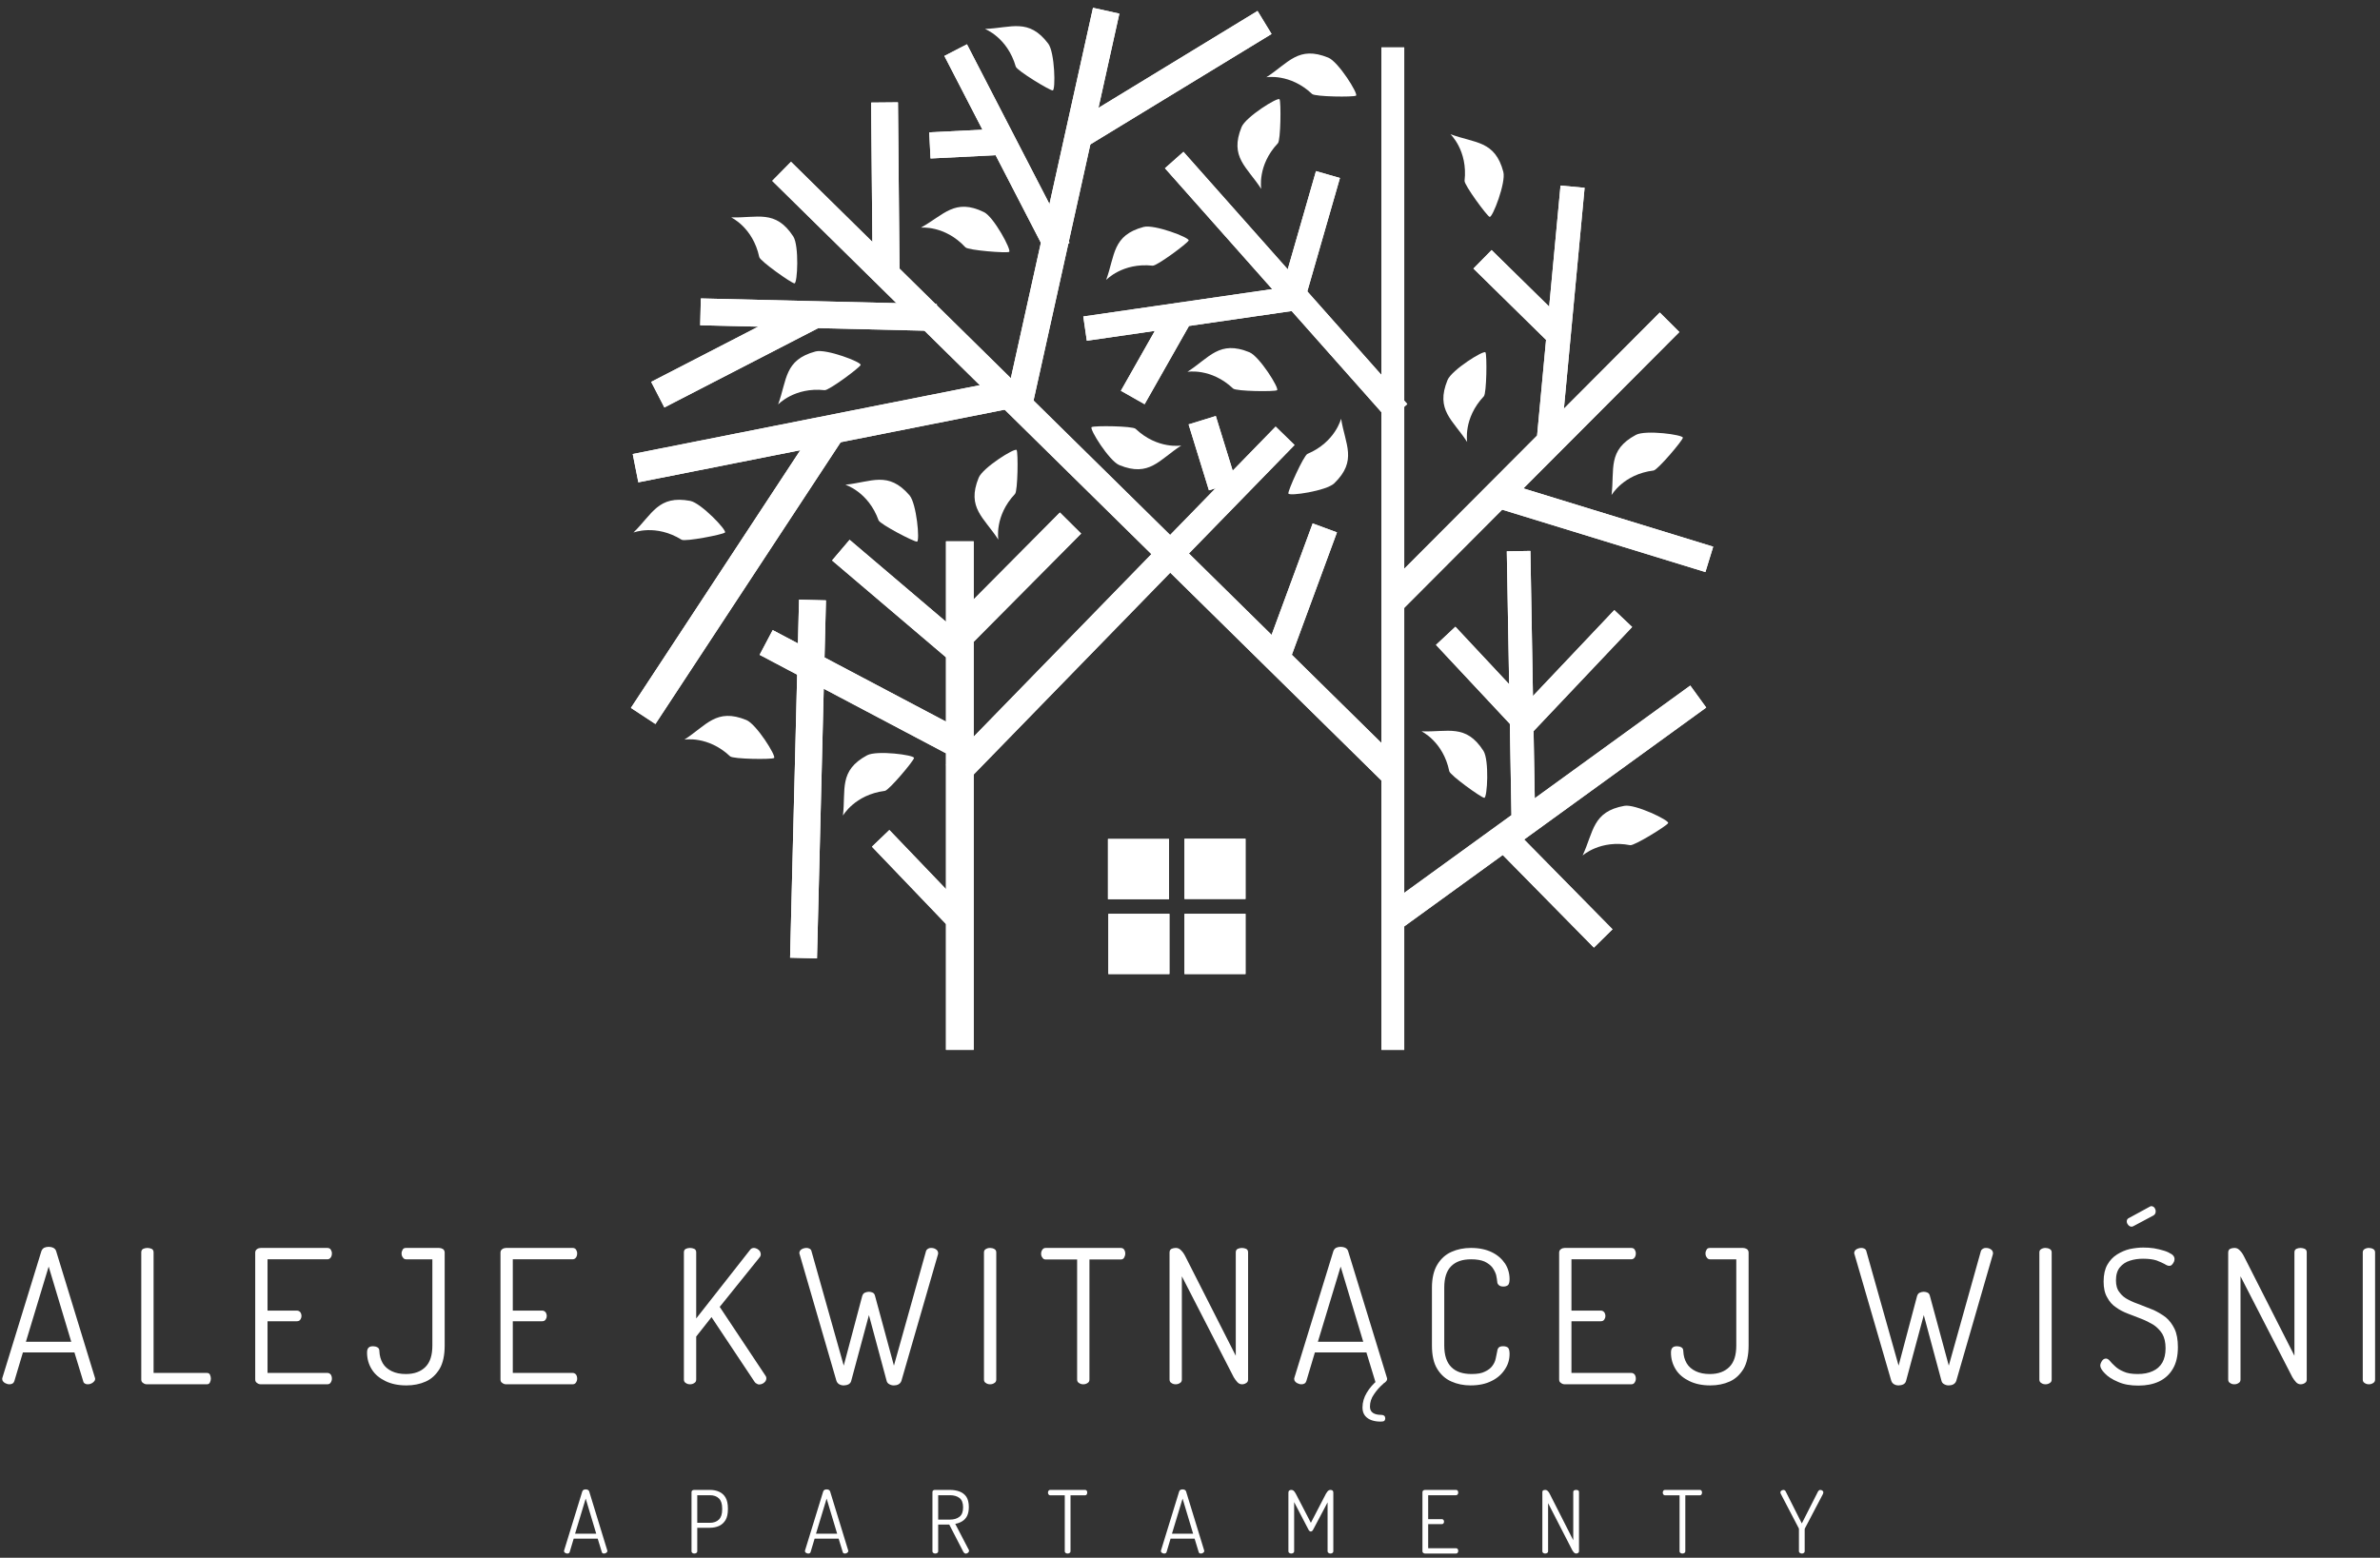 <svg width="584.813" height="382.867" xmlns="http://www.w3.org/2000/svg" version="1.1" xml:space="preserve">
 <rect width="100%" height="100%" fill="#333333" stroke="none"/>
 <defs id="defs6">
  <clipPath clipPathUnits="userSpaceOnUse" id="clipPath14">
   <path d="m87.58,88.43l438.61,0l0,287.15l-438.61,0l0,-287.15z" id="path12"/>
  </clipPath>
 </defs>
 <g>
  <title>Layer 1</title>
  <path fill-rule="evenodd" fill="#ffffff" d="m232.447,258.049l6.8,0l0,-125l-6.8,0l0,125z" id="path18"/>
  <path fill-rule="evenodd" fill="#ffffff" d="m239.247,258.049l-6.8,0l0,-125l6.8,0l0,125zm-6.044,-0.755l5.288,0l0,-123.489l-5.288,0l0,123.489z" id="path20"/>
  <path fill-rule="evenodd" fill="#ffffff" d="m339.449,258.052l5.6,0l0,-246.401l-5.6,0l0,246.401z" id="path22"/>
  <path fill-rule="evenodd" fill="#ffffff" d="m340.205,257.295l4.088,0l0,-244.888l-4.088,0l0,244.888zm-0.756,0.757l5.6,0l0,-246.401l-5.6,0l0,246.401z" id="path24"/>
  <path fill-rule="evenodd" fill="#ffffff" d="m237.093,192.576l81.003,-83.2l-4.647,-4.525l-81.003,83.2l4.647,4.525z" id="path26"/>
  <path fill-rule="evenodd" fill="#ffffff" d="m237.08,191.509l79.951,-82.12l-3.567,-3.472l-79.951,82.12l3.567,3.472zm0.013,1.067l81.003,-83.2l-4.647,-4.525l-81.003,83.2" id="path28"/>
  <path fill-rule="evenodd" fill="#ffffff" d="m189.749,44.449l149.7,147.4l4.615,-4.685l-149.7,-147.4l-4.615,4.685z" id="path30"/>
  <path fill-rule="evenodd" fill="#ffffff" d="m190.815,44.441l148.627,146.343l3.557,-3.612l-148.627,-146.343l-3.557,3.612zm-1.065,0.008l149.7,147.4l4.615,-4.685l-149.7,-147.4" id="path32"/>
  <path fill-rule="evenodd" fill="#ffffff" d="m317.317,161.249l11.2,-30.4l-5.968,-2.2l-11.2,30.4l5.968,2.2z" id="path34"/>
  <path fill-rule="evenodd" fill="#ffffff" d="m316.871,160.28l10.677,-28.984l-4.552,-1.676l-10.677,28.983l4.552,1.677zm0.447,0.969l11.2,-30.4l-5.968,-2.2l-11.2,30.4" id="path36"/>
  <path fill-rule="evenodd" fill="#ffffff" d="m303.749,118.449l-5,-16.2l-6.688,2.064l5,16.201l6.688,-2.065z" id="path38"/>
  <path fill-rule="evenodd" fill="#ffffff" d="m302.808,117.952l-4.556,-14.76l-5.249,1.62l4.556,14.76l5.249,-1.62zm0.941,0.497l-5,-16.2l-6.688,2.064l5,16.201" id="path40"/>
  <path fill-rule="evenodd" fill="#ffffff" d="m345.799,99.316l-55,-62l-4.548,4.035l55,62l4.548,-4.035z" id="path42"/>
  <path fill-rule="evenodd" fill="#ffffff" d="m344.735,99.253l-54,-60.875l-3.421,3.035l54.001,60.875l3.42,-3.035zm1.064,0.063l-55,-62l-4.548,4.035l55,62" id="path44"/>
  <path fill-rule="evenodd" fill="#ffffff" d="m320.851,72.951l8.4,-29.2l-5.888,-1.695l-8.4,29.2l5.888,1.695z" id="path46"/>
  <path fill-rule="evenodd" fill="#ffffff" d="m320.333,72.016l7.983,-27.749l-4.436,-1.275l-7.983,27.748l4.436,1.276zm0.517,0.935l8.4,-29.2l-5.888,-1.695l-8.4,29.2" id="path48"/>
  <path fill-rule="evenodd" fill="#ffffff" d="m319.987,69.985l-53.801,7.8l0.865,5.965l53.8,-7.8l-0.864,-5.965z" id="path50"/>
  <path fill-rule="evenodd" fill="#ffffff" d="m319.347,70.841l-52.305,7.584l0.648,4.469l52.307,-7.583l-0.649,-4.471zm0.64,-0.856l-53.801,7.8l0.865,5.965l53.8,-7.8" id="path52"/>
  <path fill-rule="evenodd" fill="#ffffff" d="m281.251,99.351l10.909,-19.241l-5.828,-3.304l-10.909,19.24l5.828,3.305z" id="path54"/>
  <path fill-rule="evenodd" fill="#ffffff" d="m280.967,98.323l10.167,-17.929l-4.517,-2.56l-10.165,17.928l4.516,2.561zm0.284,1.028l10.909,-19.241l-5.828,-3.304l-10.909,19.24" id="path56"/>
  <path fill-rule="evenodd" fill="#ffffff" d="m253.451,100.751l21.6,-97.4l-6.48,-1.437l-21.6,97.4l6.48,1.437z" id="path58"/>
  <path fill-rule="evenodd" fill="#ffffff" d="m252.879,99.853l21.275,-95.931l-5.011,-1.111l-21.273,95.931l5.009,1.111zm0.572,0.897l21.6,-97.4l-6.48,-1.437l-21.6,97.4" id="path60"/>
  <path fill-rule="evenodd" fill="#ffffff" d="m265.851,36.751l46.6,-28.4l-3.448,-5.659l-46.6,28.4l3.448,5.659z" id="path62"/>
  <path fill-rule="evenodd" fill="#ffffff" d="m266.103,35.713l45.312,-27.613l-2.663,-4.371l-45.313,27.615l2.664,4.369zm-0.252,1.037l46.6,-28.4l-3.448,-5.659l-46.6,28.4" id="path64"/>
  <path fill-rule="evenodd" fill="#ffffff" d="m262.799,59.687l-25.2,-48.8l-5.548,2.864l25.2,48.8l5.548,-2.864z" id="path66"/>
  <path fill-rule="evenodd" fill="#ffffff" d="m261.781,59.363l-24.507,-47.46l-4.208,2.172l24.508,47.46l4.207,-2.172zm1.017,0.324l-25.2,-48.8l-5.548,2.864l25.2,48.8" id="path68"/>
  <path fill-rule="evenodd" fill="#ffffff" d="m244.329,31.727l-16,0.8l0.321,6.424l16,-0.8l-0.321,-6.424z" id="path70"/>
  <path fill-rule="evenodd" fill="#ffffff" d="m243.615,32.517l-14.495,0.725l0.247,4.917l14.495,-0.724l-0.247,-4.919zm0.715,-0.791l-16,0.8l0.321,6.424l16,-0.8" id="path72"/>
  <path fill-rule="evenodd" fill="#ffffff" d="m221.051,68.551l-0.4,-43.4l-6.604,0.061l0.4,43.4l6.604,-0.061z" id="path74"/>
  <path fill-rule="evenodd" fill="#ffffff" d="m220.291,67.804l-0.385,-41.893l-5.099,0.048l0.385,41.893l5.099,-0.048zm0.76,0.747l-0.4,-43.4l-6.604,0.061l0.4,43.4" id="path76"/>
  <path fill-rule="evenodd" fill="#ffffff" d="m230.211,74.751l-58,-1.401l-0.16,6.601l58,1.4l0.16,-6.6z" id="path78"/>
  <path fill-rule="evenodd" fill="#ffffff" d="m229.439,75.485l-56.493,-1.364l-0.123,5.095l56.493,1.364l0.123,-5.095zm0.772,-0.735l-58,-1.401l-0.16,6.601l58,1.4" id="path80"/>
  <path fill-rule="evenodd" fill="#ffffff" d="m197.805,74.359l-37.8,19.5l3.245,6.292l37.8,-19.5l-3.245,-6.292z" id="path82"/>
  <path fill-rule="evenodd" fill="#ffffff" d="m197.481,75.375l-36.46,18.808l2.553,4.952l36.461,-18.808l-2.555,-4.952zm0.324,-1.016l-37.8,19.5l3.245,6.292l37.8,-19.5" id="path84"/>
  <path fill-rule="evenodd" fill="#ffffff" d="m248.829,93.071l-93.357,18.517l1.38,6.963l93.359,-18.519l-1.381,-6.961z" id="path86"/>
  <path fill-rule="evenodd" fill="#ffffff" d="m248.236,93.957l-91.877,18.225l1.087,5.48l91.877,-18.224l-1.087,-5.481zm0.593,-0.887l-93.357,18.517l1.38,6.963l93.359,-18.519" id="path88"/>
  <path fill-rule="evenodd" fill="#ffffff" d="m201.427,103.389l-46.4,70.601l6.025,3.96l46.4,-70.6l-6.025,-3.961z" id="path90"/>
  <path fill-rule="evenodd" fill="#ffffff" d="m201.641,104.432l-45.573,69.343l4.768,3.135l45.575,-69.343l-4.769,-3.135zm-0.215,-1.043l-46.4,70.601l6.025,3.96l46.4,-70.6" id="path92"/>
  <path fill-rule="evenodd" fill="#ffffff" d="m236.76,156.477l-27.995,-23.8l-4.312,5.073l27.993,23.8l4.313,-5.073z" id="path94"/>
  <path fill-rule="evenodd" fill="#ffffff" d="m235.697,156.564l-26.845,-22.824l-3.337,3.925l26.847,22.823l3.336,-3.924zm1.063,-0.087l-27.995,-23.8l-4.312,5.073l27.993,23.8" id="path96"/>
  <path fill-rule="evenodd" fill="#ffffff" d="m239.247,157.751l26.405,-26.6l-5.217,-5.179l-26.405,26.6l5.217,5.179z" id="path98"/>
  <path fill-rule="evenodd" fill="#ffffff" d="m239.244,156.685l25.343,-25.531l-4.148,-4.117l-25.343,25.531l4.148,4.117zm0.003,1.065l26.405,-26.6l-5.217,-5.179l-26.405,26.6" id="path100"/>
  <path fill-rule="evenodd" fill="#ffffff" d="m235.663,179.065l-45.795,-24.2l-3.216,6.085l45.795,24.201l3.216,-6.087z" id="path102"/>
  <path fill-rule="evenodd" fill="#ffffff" d="m234.644,179.38l-44.461,-23.496l-2.511,4.752l44.461,23.496l2.511,-4.752zm1.019,-0.315l-45.795,-24.2l-3.216,6.085l45.795,24.201" id="path104"/>
  <path fill-rule="evenodd" fill="#ffffff" d="m200.753,235.555l2.2,-88l-6.616,-0.165l-2.2,87.999l6.616,0.167z" id="path106"/>
  <path fill-rule="evenodd" fill="#ffffff" d="m200.019,234.783l2.163,-86.495l-5.111,-0.127l-2.161,86.493l5.109,0.128zm0.735,0.772l2.2,-88l-6.616,-0.165l-2.2,87.999" id="path108"/>
  <path fill-rule="evenodd" fill="#ffffff" d="m236.731,223.004l-18.196,-19l-4.284,4.103l18.196,19l4.284,-4.103z" id="path110"/>
  <path fill-rule="evenodd" fill="#ffffff" d="m235.665,222.98l-17.155,-17.911l-3.195,3.06l17.153,17.911l3.196,-3.06zm1.065,0.024l-18.196,-19l-4.284,4.103l18.196,19" id="path112"/>
  <path fill-rule="evenodd" fill="#ffffff" d="m343.652,228.707l75.6,-54.8l-3.917,-5.405l-75.6,54.8l3.917,5.405z" id="path114"/>
  <path fill-rule="evenodd" fill="#ffffff" d="m343.82,227.652l74.377,-53.915l-3.031,-4.181l-74.379,53.915l3.032,4.181zm-0.168,1.055l75.6,-54.8l-3.917,-5.405l-75.6,54.8" id="path116"/>
  <path fill-rule="evenodd" fill="#ffffff" d="m396.225,228.407l-24.6,-25l-4.573,4.5l24.6,25l4.573,-4.5z" id="path118"/>
  <path fill-rule="evenodd" fill="#ffffff" d="m395.16,228.397l-23.544,-23.925l-3.499,3.443l23.544,23.925l3.499,-3.443zm1.065,0.009l-24.6,-25l-4.573,4.5l24.6,25" id="path120"/>
  <path fill-rule="evenodd" fill="#ffffff" d="m377.193,200.249l-1.143,-64.845l-5.799,0.103l1.143,64.845l5.799,-0.103z" id="path122"/>
  <path fill-rule="evenodd" fill="#ffffff" d="m376.427,199.511l-1.116,-63.34l-4.292,0.076l1.116,63.339l4.292,-0.075zm0.767,0.739l-1.143,-64.845l-5.799,0.103l1.143,64.845" id="path124"/>
  <path fill-rule="evenodd" fill="#ffffff" d="m376.831,179.696l24.221,-25.589l-4.389,-4.155l-24.221,25.591l4.389,4.153z" id="path126"/>
  <path fill-rule="evenodd" fill="#ffffff" d="m376.801,178.633l23.188,-24.499l-3.297,-3.12l-23.188,24.499l3.297,3.12zm0.029,1.063l24.221,-25.589l-4.389,-4.155l-24.221,25.591" id="path128"/>
  <path fill-rule="evenodd" fill="#ffffff" d="m375.769,173.451l-18.148,-19.405l-4.769,4.461l18.147,19.404l4.771,-4.46z" id="path130"/>
  <path fill-rule="evenodd" fill="#ffffff" d="m374.705,173.415l-17.12,-18.305l-3.671,3.432l17.12,18.307l3.671,-3.433zm1.064,0.036l-18.148,-19.405l-4.769,4.461l18.147,19.404" id="path132"/>
  <path fill-rule="evenodd" fill="#ffffff" d="m345.049,149.407l67.603,-67.799l-4.807,-4.793l-67.603,67.8l4.807,4.792z" id="path134"/>
  <path fill-rule="evenodd" fill="#ffffff" d="m345.048,148.341l66.537,-66.732l-3.739,-3.729l-66.537,66.733l3.739,3.728zm0.001,1.065l67.603,-67.799l-4.807,-4.793l-67.603,67.8" id="path136"/>
  <path fill-rule="evenodd" fill="#ffffff" d="m383.612,107.607l5.756,-61.445l-5.916,-0.553l-5.757,61.444l5.917,0.555z" id="path138"/>
  <path fill-rule="evenodd" fill="#ffffff" d="m382.932,106.787l5.616,-59.945l-4.416,-0.415l-5.617,59.947l4.417,0.413zm0.68,0.82l5.756,-61.445l-5.916,-0.553l-5.757,61.444" id="path140"/>
  <path fill-rule="evenodd" fill="#ffffff" d="m384.361,78.992l-17.847,-17.528l-4.463,4.543l17.847,17.531l4.463,-4.545z" id="path142"/>
  <path fill-rule="evenodd" fill="#ffffff" d="m383.296,79.001l-16.772,-16.472l-3.407,3.468l16.771,16.473l3.408,-3.469zm1.065,-0.009l-17.847,-17.528l-4.463,4.543l17.847,17.531" id="path144"/>
  <path fill-rule="evenodd" fill="#ffffff" d="m369.115,125.272l49.937,15.336l1.916,-6.241l-49.937,-15.336l-1.916,6.241z" id="path146"/>
  <path fill-rule="evenodd" fill="#ffffff" d="m370.056,124.773l48.497,14.892l1.473,-4.8l-48.496,-14.892l-1.475,4.8zm-0.941,0.499l49.937,15.336l1.916,-6.241l-49.937,-15.336" id="path148"/>
  <path fill-rule="evenodd" fill="#ffffff" d="m272.249,221.007l15.001,0l0,-14.799l-15.001,0l0,14.799z" id="path150"/>
  <path fill-rule="evenodd" fill="#ffffff" d="m273.005,220.252l13.488,0l0,-13.288l-13.488,0l0,13.288zm-0.756,0.755l15.001,0l0,-14.799l-15.001,0l0,14.799z" id="path152"/>
  <path fill-rule="evenodd" fill="#ffffff" d="m272.349,239.407l15,0l0,-14.8l-15,0l0,14.8z" id="path154"/>
  <path fill-rule="evenodd" fill="#ffffff" d="m273.105,238.652l13.489,0l0,-13.288l-13.489,0l0,13.288zm-0.756,0.755l15,0l0,-14.8l-15,0l0,14.8z" id="path156"/>
  <path fill-rule="evenodd" fill="#ffffff" d="m291.049,239.407l15.001,0l0,-14.8l-15.001,0l0,14.8z" id="path158"/>
  <path fill-rule="evenodd" fill="#ffffff" d="m291.805,238.652l13.489,0l0,-13.288l-13.489,0l0,13.288zm-0.756,0.755l15.001,0l0,-14.8l-15.001,0l0,14.8z" id="path160"/>
  <path fill-rule="evenodd" fill="#ffffff" d="m291.049,220.956l15.001,0l0,-14.8l-15.001,0l0,14.8z" id="path162"/>
  <path fill-rule="evenodd" fill="#ffffff" d="m291.805,220.201l13.489,0l0,-13.288l-13.489,0l0,13.288zm-0.756,0.755l15.001,0l0,-14.8l-15.001,0l0,14.8z" id="path164"/>
  <path stroke-miterlimit="22.926" stroke-width="0" stroke="#ff007e" fill-rule="evenodd" fill="#ffffff" d="m313.799,95.909c-0.603,0.397 -10.063,0.28 -10.792,-0.409c-5.455,-5.157 -11.275,-4.091 -11.233,-4.117c5.427,-3.479 7.823,-7.843 15.225,-4.809c2.479,1.016 7.427,8.921 6.8,9.336z" id="path166"/>
  <path stroke-miterlimit="22.926" stroke-width="0" stroke="#ff007e" fill-rule="evenodd" fill="#ffffff" d="m268.237,104.979c0.601,-0.397 10.063,-0.28 10.791,0.409c5.456,5.157 11.276,4.091 11.235,4.117c-5.427,3.479 -7.823,7.841 -15.227,4.808c-2.479,-1.016 -7.427,-8.92 -6.799,-9.335z" id="path168"/>
  <path stroke-miterlimit="22.926" stroke-width="0" stroke="#ff007e" fill-rule="evenodd" fill="#ffffff" d="m316.577,121.288c-0.123,-0.712 3.768,-9.335 4.691,-9.727c6.909,-2.937 8.259,-8.7 8.267,-8.649c1.019,6.364 4.059,10.305 -1.681,15.877c-1.923,1.865 -11.147,3.239 -11.276,2.499z" id="path170"/>
  <path stroke-miterlimit="22.926" stroke-width="0" stroke="#ff007e" fill-rule="evenodd" fill="#ffffff" d="m365.007,86.608c0.399,0.601 0.292,10.061 -0.396,10.791c-5.153,5.461 -4.079,11.281 -4.105,11.239c-3.485,-5.423 -7.851,-7.813 -4.825,-15.22c1.013,-2.48 8.912,-7.437 9.327,-6.809z" id="path172"/>
  <path stroke-miterlimit="22.926" stroke-width="0" stroke="#ff007e" fill-rule="evenodd" fill="#ffffff" d="m366.031,53.309c-0.68,-0.243 -6.273,-7.875 -6.16,-8.871c0.843,-7.46 -3.509,-11.469 -3.463,-11.452c6.043,2.245 10.969,1.536 12.995,9.276c0.679,2.592 -2.664,11.299 -3.372,11.047z" id="path174"/>
  <path stroke-miterlimit="22.926" stroke-width="0" stroke="#ff007e" fill-rule="evenodd" fill="#ffffff" d="m413.512,107.589c-0.077,0.717 -6.196,7.933 -7.191,8.056c-7.452,0.917 -10.337,6.083 -10.332,6.035c0.777,-6.4 -1.059,-11.027 5.996,-14.799c2.363,-1.263 11.608,-0.04 11.527,0.708z" id="path176"/>
  <path stroke-miterlimit="22.926" stroke-width="0" stroke="#ff007e" fill-rule="evenodd" fill="#ffffff" d="m364.719,196.099c-0.721,-0.02 -8.399,-5.549 -8.599,-6.532c-1.504,-7.356 -6.881,-9.825 -6.832,-9.823c6.44,0.269 10.907,-1.928 15.225,4.808c1.445,2.255 0.956,11.568 0.205,11.547z" id="path178"/>
  <path stroke-miterlimit="22.926" stroke-width="0" stroke="#ff007e" fill-rule="evenodd" fill="#ffffff" d="m409.903,202.301c-0.296,0.659 -8.349,5.624 -9.333,5.433c-7.369,-1.437 -11.715,2.58 -11.693,2.536c2.721,-5.844 2.409,-10.812 10.287,-12.212c2.637,-0.469 11.048,3.557 10.74,4.243z" id="path180"/>
  <path stroke-miterlimit="22.926" stroke-width="0" stroke="#ff007e" fill-rule="evenodd" fill="#ffffff" d="m249.807,110.608c0.399,0.601 0.292,10.061 -0.396,10.791c-5.153,5.461 -4.079,11.281 -4.105,11.239c-3.485,-5.423 -7.851,-7.813 -4.827,-15.22c1.015,-2.48 8.913,-7.437 9.328,-6.809z" id="path182"/>
  <path stroke-miterlimit="22.926" stroke-width="0" stroke="#ff007e" fill-rule="evenodd" fill="#ffffff" d="m225.324,133.127c-0.717,0.083 -9.103,-4.297 -9.441,-5.241c-2.536,-7.067 -8.211,-8.744 -8.161,-8.749c6.413,-0.651 10.523,-3.46 15.756,2.591c1.752,2.027 2.593,11.315 1.847,11.4z" id="path184"/>
  <path stroke-miterlimit="22.926" stroke-width="0" stroke="#ff007e" fill-rule="evenodd" fill="#ffffff" d="m258.672,22.228c-0.721,0.036 -8.8,-4.887 -9.076,-5.851c-2.065,-7.219 -7.617,-9.267 -7.568,-9.268c6.443,-0.228 10.727,-2.76 15.551,3.623c1.615,2.136 1.844,11.46 1.093,11.496z" id="path186"/>
  <path stroke-miterlimit="22.926" stroke-width="0" stroke="#ff007e" fill-rule="evenodd" fill="#ffffff" d="m247.968,61.904c-0.627,0.357 -10.059,-0.38 -10.741,-1.115c-5.105,-5.504 -10.984,-4.82 -10.94,-4.844c5.643,-3.116 8.319,-7.312 15.508,-3.801c2.407,1.176 6.827,9.387 6.173,9.76z" id="path188"/>
  <path stroke-miterlimit="22.926" stroke-width="0" stroke="#ff007e" fill-rule="evenodd" fill="#ffffff" d="m195.219,69.649c-0.721,-0.015 -8.444,-5.48 -8.653,-6.461c-1.563,-7.343 -6.961,-9.767 -6.912,-9.765c6.443,0.216 10.892,-2.017 15.265,4.683c1.464,2.243 1.052,11.56 0.3,11.544z" id="path190"/>
  <path stroke-miterlimit="22.926" stroke-width="0" stroke="#ff007e" fill-rule="evenodd" fill="#ffffff" d="m178.143,130.885c-0.511,0.511 -9.8,2.301 -10.653,1.773c-6.383,-3.953 -11.868,-1.735 -11.833,-1.769c4.615,-4.501 6.083,-9.257 13.944,-7.777c2.633,0.496 9.073,7.241 8.543,7.773z" id="path192"/>
  <path stroke-miterlimit="22.926" stroke-width="0" stroke="#ff007e" fill-rule="evenodd" fill="#ffffff" d="m211.477,89.701c-0.24,0.681 -7.845,6.308 -8.844,6.2c-7.463,-0.811 -11.453,3.56 -11.437,3.512c2.22,-6.052 1.489,-10.975 9.221,-13.035c2.588,-0.691 11.309,2.615 11.06,3.323z" id="path194"/>
  <path stroke-miterlimit="22.926" stroke-width="0" stroke="#ff007e" fill-rule="evenodd" fill="#ffffff" d="m190.199,186.309c-0.603,0.397 -10.063,0.28 -10.792,-0.409c-5.456,-5.157 -11.276,-4.091 -11.235,-4.117c5.428,-3.479 7.823,-7.841 15.227,-4.808c2.479,1.016 7.427,8.92 6.8,9.335z" id="path196"/>
  <path stroke-miterlimit="22.926" stroke-width="0" stroke="#ff007e" fill-rule="evenodd" fill="#ffffff" d="m224.595,186.301c-0.075,0.717 -6.167,7.957 -7.161,8.083c-7.448,0.947 -10.313,6.123 -10.308,6.075c0.752,-6.403 -1.101,-11.023 5.94,-14.821c2.357,-1.272 11.607,-0.084 11.529,0.664z" id="path198"/>
  <path stroke-miterlimit="22.926" stroke-width="0" stroke="#ff007e" fill-rule="evenodd" fill="#ffffff" d="m292.077,59.101c-0.239,0.681 -7.845,6.308 -8.843,6.2c-7.464,-0.811 -11.455,3.56 -11.437,3.512c2.219,-6.052 1.489,-10.976 9.22,-13.035c2.588,-0.691 11.309,2.613 11.06,3.323z" id="path200"/>
  <path stroke-miterlimit="22.926" stroke-width="0" stroke="#ff007e" fill-rule="evenodd" fill="#ffffff" d="m314.407,24.407c0.399,0.603 0.292,10.063 -0.396,10.792c-5.153,5.461 -4.079,11.281 -4.105,11.239c-3.485,-5.423 -7.851,-7.813 -4.825,-15.22c1.013,-2.48 8.912,-7.437 9.327,-6.811z" id="path202"/>
  <path stroke-miterlimit="22.926" stroke-width="0" stroke="#ff007e" fill-rule="evenodd" fill="#ffffff" d="m333.199,23.508c-0.603,0.397 -10.063,0.28 -10.791,-0.408c-5.456,-5.159 -11.276,-4.091 -11.235,-4.117c5.427,-3.48 7.823,-7.843 15.225,-4.809c2.479,1.016 7.428,8.921 6.8,9.335z" id="path204"/>
  <path fill-rule="nonzero" fill="#ffffff" d="m2.285,340.24c-0.229,0 -0.504,-0.045 -0.779,-0.184c-0.275,-0.091 -0.504,-0.228 -0.687,-0.457c-0.183,-0.184 -0.275,-0.413 -0.275,-0.643c0,-0.137 0,-0.228 0.046,-0.32l9.583,-31.132c0.137,-0.367 0.367,-0.641 0.687,-0.824c0.321,-0.137 0.687,-0.229 1.1,-0.229c0.413,0 0.825,0.092 1.192,0.275c0.321,0.184 0.55,0.459 0.642,0.779l9.537,31.132c0.047,0.092 0.047,0.183 0.047,0.275c0,0.229 -0.092,0.459 -0.276,0.641c-0.183,0.229 -0.412,0.367 -0.689,0.504c-0.275,0.139 -0.549,0.184 -0.871,0.184c-0.229,0 -0.459,-0.045 -0.688,-0.184c-0.229,-0.137 -0.367,-0.32 -0.412,-0.595l-2.155,-7.061l-12.654,0l-2.108,7.061c-0.092,0.275 -0.229,0.457 -0.458,0.595c-0.231,0.139 -0.46,0.184 -0.781,0.184zm4.081,-10.455l11.142,0l-5.548,-18.475l-5.594,18.475z" id="path206"/>
  <path fill-rule="nonzero" fill="#ffffff" d="m36.087,340.24c-0.32,0 -0.641,-0.092 -0.916,-0.321c-0.321,-0.183 -0.459,-0.457 -0.459,-0.871l0,-31.223c0,-0.412 0.137,-0.688 0.459,-0.871c0.32,-0.137 0.641,-0.229 1.053,-0.229c0.367,0 0.733,0.092 1.055,0.229c0.321,0.183 0.459,0.459 0.459,0.871l0,29.619l13.067,0c0.367,0 0.641,0.137 0.779,0.412c0.137,0.321 0.229,0.643 0.229,0.963c0,0.367 -0.092,0.688 -0.229,0.963c-0.137,0.321 -0.412,0.459 -0.779,0.459l-14.717,0" id="path208"/>
  <path fill-rule="nonzero" fill="#ffffff" d="m64.087,340.24c-0.32,0 -0.641,-0.092 -0.916,-0.321c-0.321,-0.183 -0.459,-0.457 -0.459,-0.871l0,-31.177c0,-0.367 0.137,-0.641 0.459,-0.871c0.275,-0.183 0.596,-0.275 0.916,-0.275l16.321,0c0.412,0 0.688,0.137 0.871,0.412c0.184,0.321 0.275,0.596 0.275,0.917c0,0.412 -0.091,0.733 -0.275,1.008c-0.229,0.321 -0.504,0.459 -0.871,0.459l-14.671,0l0,12.608l7.197,0c0.367,0 0.643,0.137 0.871,0.413c0.184,0.275 0.276,0.595 0.276,0.961c0,0.276 -0.092,0.552 -0.276,0.828c-0.183,0.275 -0.457,0.412 -0.871,0.412l-7.197,0l0,12.7l14.671,0c0.367,0 0.641,0.137 0.871,0.412c0.184,0.276 0.275,0.596 0.275,1.009c0,0.32 -0.091,0.641 -0.275,0.916c-0.183,0.321 -0.459,0.459 -0.871,0.459l-16.321,0" id="path210"/>
  <path fill-rule="nonzero" fill="#ffffff" d="m99.819,340.515c-1.973,0 -3.669,-0.367 -5.089,-1.053c-1.421,-0.688 -2.569,-1.605 -3.348,-2.844c-0.78,-1.237 -1.192,-2.613 -1.192,-4.171c0,-0.596 0.137,-1.009 0.412,-1.237c0.229,-0.229 0.596,-0.321 1.1,-0.321c0.367,0 0.733,0.092 1.056,0.275c0.321,0.184 0.459,0.504 0.459,0.917c0.047,1.145 0.321,2.108 0.825,2.979c0.504,0.871 1.283,1.512 2.245,1.973c0.963,0.457 2.109,0.687 3.44,0.687c2.063,0 3.667,-0.596 4.812,-1.743c1.148,-1.147 1.699,-2.888 1.699,-5.272l0,-21.183l-6.465,0c-0.32,0 -0.595,-0.137 -0.781,-0.459c-0.228,-0.275 -0.32,-0.596 -0.32,-1.008c0,-0.321 0.092,-0.596 0.275,-0.917c0.14,-0.275 0.415,-0.412 0.827,-0.412l8.115,0c0.321,0 0.643,0.092 0.963,0.275c0.275,0.229 0.413,0.504 0.413,0.871l0,22.833c0,2.384 -0.413,4.309 -1.239,5.729c-0.871,1.423 -1.971,2.477 -3.393,3.119c-1.42,0.643 -3.025,0.963 -4.812,0.963" id="path212"/>
  <path fill-rule="nonzero" fill="#ffffff" d="m124.353,340.24c-0.32,0 -0.641,-0.092 -0.916,-0.321c-0.321,-0.183 -0.459,-0.457 -0.459,-0.871l0,-31.177c0,-0.367 0.137,-0.641 0.459,-0.871c0.275,-0.183 0.596,-0.275 0.916,-0.275l16.321,0c0.412,0 0.688,0.137 0.871,0.412c0.184,0.321 0.275,0.596 0.275,0.917c0,0.412 -0.091,0.733 -0.275,1.008c-0.229,0.321 -0.504,0.459 -0.871,0.459l-14.671,0l0,12.608l7.197,0c0.367,0 0.643,0.137 0.871,0.413c0.184,0.275 0.276,0.595 0.276,0.961c0,0.276 -0.092,0.552 -0.276,0.828c-0.183,0.275 -0.457,0.412 -0.871,0.412l-7.197,0l0,12.7l14.671,0c0.367,0 0.641,0.137 0.871,0.412c0.184,0.276 0.275,0.596 0.275,1.009c0,0.32 -0.091,0.641 -0.275,0.916c-0.183,0.321 -0.459,0.459 -0.871,0.459l-16.321,0" id="path214"/>
  <path fill-rule="nonzero" fill="#ffffff" d="m169.557,340.24c-0.412,0 -0.733,-0.092 -1.053,-0.321c-0.321,-0.183 -0.459,-0.457 -0.459,-0.871l0,-31.223c0,-0.412 0.137,-0.688 0.459,-0.871c0.32,-0.137 0.641,-0.229 1.053,-0.229c0.367,0 0.733,0.092 1.055,0.229c0.321,0.183 0.459,0.459 0.459,0.871l0,16.231l13.249,-16.872c0.229,-0.321 0.551,-0.459 0.963,-0.459c0.229,0 0.504,0.092 0.78,0.229c0.228,0.137 0.457,0.321 0.641,0.549c0.137,0.229 0.229,0.505 0.229,0.78c0,0.092 0,0.183 -0.047,0.32c-0.045,0.139 -0.091,0.276 -0.183,0.367l-9.856,12.243l11.279,16.964c0.137,0.184 0.184,0.367 0.184,0.596c0,0.275 -0.092,0.504 -0.229,0.733c-0.184,0.229 -0.413,0.412 -0.644,0.549c-0.275,0.139 -0.551,0.229 -0.871,0.229c-0.229,0 -0.413,-0.045 -0.596,-0.183c-0.229,-0.092 -0.413,-0.229 -0.551,-0.459l-10.589,-15.911l-3.76,4.769l0,10.545c0,0.413 -0.137,0.688 -0.459,0.871c-0.321,0.229 -0.688,0.321 -1.055,0.321" id="path216"/>
  <path fill-rule="nonzero" fill="#ffffff" d="m207.323,340.515c-0.412,0 -0.779,-0.092 -1.1,-0.275c-0.321,-0.184 -0.551,-0.459 -0.688,-0.825l-9.033,-31.085c-0.045,-0.137 -0.091,-0.229 -0.091,-0.367c0,-0.229 0.091,-0.459 0.275,-0.687c0.183,-0.184 0.412,-0.321 0.687,-0.413c0.276,-0.092 0.551,-0.137 0.78,-0.137c0.275,0 0.549,0.045 0.781,0.184c0.229,0.137 0.412,0.32 0.457,0.595l7.932,28.151l4.537,-17.1c0.14,-0.412 0.323,-0.688 0.644,-0.825c0.32,-0.137 0.641,-0.229 1.008,-0.229c0.367,0 0.688,0.092 0.963,0.229c0.275,0.137 0.459,0.413 0.549,0.825l4.632,17.1l7.885,-28.151c0.092,-0.275 0.275,-0.457 0.504,-0.595c0.229,-0.139 0.459,-0.184 0.733,-0.184c0.321,0 0.596,0.045 0.825,0.137c0.229,0.092 0.459,0.229 0.641,0.413c0.184,0.228 0.275,0.457 0.275,0.687c0,0.137 0,0.229 -0.045,0.367l-8.985,31.085c-0.137,0.367 -0.367,0.641 -0.688,0.825c-0.32,0.183 -0.733,0.275 -1.145,0.275c-0.412,0 -0.779,-0.092 -1.1,-0.275c-0.369,-0.184 -0.599,-0.459 -0.689,-0.825l-4.355,-16.185l-4.356,16.185c-0.092,0.367 -0.321,0.641 -0.641,0.825c-0.367,0.183 -0.78,0.275 -1.192,0.275" id="path218"/>
  <path fill-rule="nonzero" fill="#ffffff" d="m243.291,340.24c-0.412,0 -0.733,-0.092 -1.053,-0.321c-0.321,-0.183 -0.459,-0.457 -0.459,-0.871l0,-31.223c0,-0.367 0.137,-0.641 0.459,-0.825c0.32,-0.183 0.641,-0.275 1.053,-0.275c0.367,0 0.733,0.092 1.055,0.275c0.321,0.184 0.459,0.459 0.459,0.825l0,31.223c0,0.413 -0.137,0.688 -0.459,0.871c-0.321,0.229 -0.688,0.321 -1.055,0.321" id="path220"/>
  <path fill-rule="nonzero" fill="#ffffff" d="m266.185,340.24c-0.413,0 -0.733,-0.092 -1.055,-0.321c-0.323,-0.183 -0.46,-0.457 -0.46,-0.871l0,-29.481l-7.703,0c-0.367,0 -0.641,-0.137 -0.824,-0.457c-0.229,-0.276 -0.321,-0.596 -0.321,-0.963c0,-0.367 0.092,-0.688 0.321,-1.009c0.183,-0.275 0.457,-0.412 0.824,-0.412l18.385,0c0.413,0 0.688,0.137 0.871,0.412c0.184,0.276 0.276,0.596 0.276,0.963c0,0.367 -0.092,0.688 -0.276,1.009c-0.183,0.32 -0.457,0.457 -0.871,0.457l-7.656,0l0,29.481c0,0.413 -0.137,0.688 -0.459,0.871c-0.32,0.229 -0.687,0.321 -1.053,0.321" id="path222"/>
  <path fill-rule="nonzero" fill="#ffffff" d="m288.891,340.24c-0.412,0 -0.733,-0.092 -1.053,-0.321c-0.321,-0.183 -0.459,-0.457 -0.459,-0.871l0,-31.177c0,-0.412 0.137,-0.733 0.459,-0.916c0.32,-0.137 0.641,-0.229 1.053,-0.229c0.367,0 0.688,0.092 0.963,0.275c0.276,0.229 0.551,0.459 0.78,0.78c0.229,0.32 0.457,0.641 0.641,1.053l12.379,24.392l0,-25.4c0,-0.412 0.137,-0.688 0.459,-0.871c0.321,-0.137 0.641,-0.229 1.055,-0.229c0.367,0 0.733,0.092 1.053,0.229c0.321,0.183 0.459,0.459 0.459,0.871l0,31.223c0,0.413 -0.137,0.688 -0.459,0.871c-0.32,0.229 -0.687,0.321 -1.053,0.321c-0.413,0 -0.825,-0.184 -1.147,-0.551c-0.32,-0.367 -0.641,-0.779 -0.871,-1.191l-12.745,-24.804l0,25.353c0,0.413 -0.137,0.688 -0.459,0.871c-0.321,0.229 -0.688,0.321 -1.055,0.321" id="path224"/>
  <path fill-rule="nonzero" fill="#ffffff" d="m319.752,340.24c-0.229,0 -0.504,-0.045 -0.78,-0.184c-0.275,-0.091 -0.504,-0.228 -0.687,-0.457c-0.184,-0.184 -0.275,-0.413 -0.275,-0.643c0,-0.137 0,-0.228 0.045,-0.32l9.583,-31.132c0.139,-0.367 0.367,-0.641 0.688,-0.824c0.321,-0.137 0.688,-0.229 1.1,-0.229c0.412,0 0.825,0.092 1.192,0.275c0.32,0.184 0.549,0.459 0.641,0.779l9.537,31.132c0.047,0.092 0.047,0.183 0.047,0.275c0,0.229 -0.092,0.459 -0.276,0.641c-0.183,0.229 -0.412,0.367 -0.689,0.504c-0.275,0.139 -0.549,0.184 -0.871,0.184c-0.229,0 -0.459,-0.045 -0.688,-0.184c-0.229,-0.137 -0.367,-0.32 -0.412,-0.595l-2.155,-7.061l-12.653,0l-2.109,7.061c-0.091,0.275 -0.228,0.457 -0.457,0.595c-0.232,0.139 -0.461,0.184 -0.781,0.184zm4.081,-10.455l11.141,0l-5.548,-18.475l-5.593,18.475zm15.404,19.624c-0.78,0 -1.467,-0.092 -2.155,-0.321c-0.687,-0.229 -1.237,-0.596 -1.649,-1.1c-0.413,-0.504 -0.643,-1.192 -0.643,-2.017c0,-1.328 0.367,-2.523 1.055,-3.668c0.688,-1.147 1.559,-2.155 2.659,-3.071l1.512,0.779c-0.963,0.825 -1.741,1.696 -2.383,2.659c-0.688,0.964 -1.009,1.973 -1.009,3.073c0,0.733 0.276,1.237 0.78,1.557c0.504,0.321 1.192,0.459 2.063,0.459c0.275,0 0.504,0.092 0.689,0.229c0.137,0.137 0.229,0.367 0.229,0.641c0,0.229 -0.092,0.459 -0.229,0.596c-0.185,0.137 -0.507,0.184 -0.919,0.184" id="path226"/>
  <path fill-rule="nonzero" fill="#ffffff" d="m361.348,340.515c-1.696,0 -3.303,-0.32 -4.724,-0.963c-1.467,-0.641 -2.612,-1.696 -3.483,-3.119c-0.871,-1.42 -1.285,-3.345 -1.285,-5.729l0,-14.215c0,-2.337 0.46,-4.261 1.331,-5.683c0.871,-1.423 2.017,-2.477 3.484,-3.119c1.42,-0.641 3.027,-0.963 4.768,-0.963c2.017,0 3.715,0.367 5.136,1.055c1.421,0.687 2.475,1.649 3.255,2.796c0.733,1.147 1.1,2.431 1.1,3.805c0,0.733 -0.139,1.237 -0.367,1.467c-0.276,0.229 -0.643,0.367 -1.147,0.367c-0.549,0 -0.916,-0.137 -1.145,-0.367c-0.229,-0.229 -0.367,-0.459 -0.367,-0.779c-0.047,-0.504 -0.137,-1.055 -0.275,-1.696c-0.184,-0.641 -0.505,-1.237 -0.917,-1.833c-0.459,-0.596 -1.1,-1.056 -1.927,-1.469c-0.871,-0.367 -1.971,-0.549 -3.3,-0.549c-2.155,0 -3.761,0.549 -4.907,1.697c-1.145,1.147 -1.696,2.888 -1.696,5.271l0,14.215c0,2.429 0.596,4.172 1.741,5.317c1.147,1.148 2.799,1.697 4.999,1.697c1.375,0 2.475,-0.183 3.255,-0.596c0.78,-0.368 1.423,-0.827 1.835,-1.423c0.412,-0.549 0.688,-1.145 0.825,-1.833c0.137,-0.641 0.275,-1.237 0.367,-1.787c0.045,-0.413 0.183,-0.688 0.412,-0.917c0.229,-0.183 0.596,-0.275 1.055,-0.275c0.504,0 0.916,0.137 1.192,0.367c0.228,0.275 0.367,0.779 0.367,1.512c0,1.376 -0.367,2.659 -1.147,3.804c-0.779,1.195 -1.833,2.157 -3.253,2.844c-1.421,0.733 -3.165,1.1 -5.181,1.1" id="path228"/>
  <path fill-rule="nonzero" fill="#ffffff" d="m384.487,340.24c-0.32,0 -0.641,-0.092 -0.916,-0.321c-0.321,-0.183 -0.459,-0.457 -0.459,-0.871l0,-31.177c0,-0.367 0.137,-0.641 0.459,-0.871c0.275,-0.183 0.596,-0.275 0.916,-0.275l16.321,0c0.412,0 0.688,0.137 0.871,0.412c0.184,0.321 0.275,0.596 0.275,0.917c0,0.412 -0.091,0.733 -0.275,1.008c-0.229,0.321 -0.504,0.459 -0.871,0.459l-14.671,0l0,12.608l7.197,0c0.367,0 0.643,0.137 0.871,0.413c0.184,0.275 0.276,0.595 0.276,0.961c0,0.276 -0.092,0.552 -0.276,0.828c-0.183,0.275 -0.457,0.412 -0.871,0.412l-7.197,0l0,12.7l14.671,0c0.367,0 0.641,0.137 0.871,0.412c0.184,0.276 0.275,0.596 0.275,1.009c0,0.32 -0.091,0.641 -0.275,0.916c-0.183,0.321 -0.459,0.459 -0.871,0.459l-16.321,0" id="path230"/>
  <path fill-rule="nonzero" fill="#ffffff" d="m420.219,340.515c-1.973,0 -3.669,-0.367 -5.089,-1.053c-1.421,-0.688 -2.569,-1.605 -3.348,-2.844c-0.78,-1.237 -1.192,-2.613 -1.192,-4.171c0,-0.596 0.137,-1.009 0.412,-1.237c0.229,-0.229 0.596,-0.321 1.1,-0.321c0.367,0 0.733,0.092 1.056,0.275c0.321,0.184 0.459,0.504 0.459,0.917c0.047,1.145 0.321,2.108 0.825,2.979c0.504,0.871 1.283,1.512 2.245,1.973c0.963,0.457 2.109,0.687 3.44,0.687c2.063,0 3.667,-0.596 4.812,-1.743c1.148,-1.147 1.699,-2.888 1.699,-5.272l0,-21.183l-6.465,0c-0.32,0 -0.595,-0.137 -0.781,-0.459c-0.228,-0.275 -0.32,-0.596 -0.32,-1.008c0,-0.321 0.092,-0.596 0.275,-0.917c0.14,-0.275 0.415,-0.412 0.827,-0.412l8.115,0c0.321,0 0.643,0.092 0.963,0.275c0.275,0.229 0.413,0.504 0.413,0.871l0,22.833c0,2.384 -0.413,4.309 -1.239,5.729c-0.871,1.423 -1.971,2.477 -3.393,3.119c-1.42,0.643 -3.025,0.963 -4.812,0.963" id="path232"/>
  <path fill-rule="nonzero" fill="#ffffff" d="m466.523,340.515c-0.412,0 -0.779,-0.092 -1.1,-0.275c-0.321,-0.184 -0.551,-0.459 -0.688,-0.825l-9.033,-31.085c-0.045,-0.137 -0.091,-0.229 -0.091,-0.367c0,-0.229 0.091,-0.459 0.275,-0.687c0.183,-0.184 0.412,-0.321 0.687,-0.413c0.276,-0.092 0.551,-0.137 0.78,-0.137c0.275,0 0.549,0.045 0.781,0.184c0.229,0.137 0.412,0.32 0.457,0.595l7.932,28.151l4.537,-17.1c0.14,-0.412 0.323,-0.688 0.644,-0.825c0.32,-0.137 0.641,-0.229 1.008,-0.229c0.367,0 0.688,0.092 0.963,0.229c0.275,0.137 0.459,0.413 0.549,0.825l4.632,17.1l7.885,-28.151c0.092,-0.275 0.275,-0.457 0.504,-0.595c0.229,-0.139 0.459,-0.184 0.733,-0.184c0.321,0 0.596,0.045 0.825,0.137c0.229,0.092 0.459,0.229 0.641,0.413c0.184,0.228 0.275,0.457 0.275,0.687c0,0.137 0,0.229 -0.045,0.367l-8.985,31.085c-0.137,0.367 -0.367,0.641 -0.688,0.825c-0.32,0.183 -0.733,0.275 -1.145,0.275c-0.412,0 -0.779,-0.092 -1.1,-0.275c-0.369,-0.184 -0.599,-0.459 -0.689,-0.825l-4.355,-16.185l-4.356,16.185c-0.092,0.367 -0.321,0.641 -0.641,0.825c-0.367,0.183 -0.78,0.275 -1.192,0.275" id="path234"/>
  <path fill-rule="nonzero" fill="#ffffff" d="m502.624,340.24c-0.412,0 -0.733,-0.092 -1.053,-0.321c-0.321,-0.183 -0.459,-0.457 -0.459,-0.871l0,-31.223c0,-0.367 0.137,-0.641 0.459,-0.825c0.32,-0.183 0.641,-0.275 1.053,-0.275c0.367,0 0.733,0.092 1.055,0.275c0.321,0.184 0.459,0.459 0.459,0.825l0,31.223c0,0.413 -0.137,0.688 -0.459,0.871c-0.321,0.229 -0.688,0.321 -1.055,0.321" id="path236"/>
  <path fill-rule="nonzero" fill="#ffffff" d="m525.477,340.561c-1.973,0 -3.624,-0.276 -5.044,-0.917c-1.421,-0.596 -2.476,-1.283 -3.211,-2.063c-0.779,-0.781 -1.145,-1.423 -1.145,-1.972c0,-0.229 0.091,-0.505 0.228,-0.78c0.139,-0.275 0.276,-0.504 0.505,-0.687c0.228,-0.139 0.412,-0.229 0.641,-0.229c0.323,0 0.644,0.183 0.964,0.549c0.321,0.413 0.733,0.825 1.284,1.329c0.504,0.504 1.237,0.963 2.108,1.331c0.871,0.413 2.063,0.596 3.485,0.596c1.421,0 2.659,-0.229 3.712,-0.733c1.009,-0.46 1.788,-1.148 2.34,-2.109c0.504,-0.917 0.779,-2.063 0.779,-3.484c0,-1.469 -0.275,-2.66 -0.824,-3.577c-0.552,-0.871 -1.285,-1.604 -2.156,-2.2c-0.917,-0.549 -1.925,-1.053 -2.98,-1.467c-1.053,-0.415 -2.156,-0.827 -3.211,-1.239c-1.1,-0.413 -2.108,-0.917 -2.979,-1.559c-0.917,-0.596 -1.651,-1.421 -2.2,-2.475c-0.597,-1.009 -0.873,-2.295 -0.873,-3.899c0,-1.696 0.321,-3.071 0.919,-4.125c0.596,-1.056 1.421,-1.927 2.384,-2.523c0.963,-0.596 1.971,-1.053 3.116,-1.329c1.148,-0.229 2.248,-0.367 3.303,-0.367c0.871,0 1.741,0.047 2.659,0.184c0.871,0.137 1.697,0.367 2.476,0.596c0.78,0.229 1.376,0.549 1.88,0.871c0.459,0.32 0.687,0.733 0.687,1.145c0,0.229 -0.045,0.459 -0.137,0.688c-0.137,0.275 -0.275,0.504 -0.457,0.689c-0.184,0.229 -0.413,0.321 -0.733,0.321c-0.276,0 -0.643,-0.139 -1.147,-0.461c-0.504,-0.275 -1.148,-0.549 -1.972,-0.871c-0.872,-0.275 -1.972,-0.412 -3.3,-0.412c-1.1,0 -2.155,0.137 -3.165,0.459c-1.055,0.32 -1.879,0.871 -2.521,1.652c-0.641,0.779 -0.961,1.833 -0.961,3.208c0,1.237 0.275,2.2 0.871,2.935c0.549,0.78 1.283,1.376 2.2,1.833c0.871,0.459 1.881,0.872 2.935,1.239c1.055,0.412 2.155,0.824 3.255,1.283c1.055,0.504 2.064,1.1 2.981,1.788c0.871,0.735 1.604,1.697 2.153,2.843c0.551,1.147 0.825,2.659 0.825,4.495c0,2.153 -0.412,3.941 -1.237,5.316c-0.825,1.423 -1.971,2.432 -3.393,3.119c-1.467,0.688 -3.163,1.009 -5.041,1.009zm-1.699,-39.063c-0.321,0 -0.596,-0.137 -0.825,-0.413c-0.229,-0.275 -0.367,-0.549 -0.367,-0.871c0,-0.412 0.184,-0.687 0.504,-0.825l5.136,-2.797c0.137,-0.092 0.275,-0.137 0.367,-0.137c0.321,0 0.596,0.137 0.825,0.412c0.183,0.276 0.275,0.551 0.275,0.873c0,0.459 -0.183,0.779 -0.549,1.008l-4.907,2.613c-0.047,0.045 -0.137,0.045 -0.229,0.091c-0.092,0.047 -0.184,0.047 -0.229,0.047" id="path238"/>
  <path fill-rule="nonzero" fill="#ffffff" d="m549.024,340.24c-0.412,0 -0.733,-0.092 -1.053,-0.321c-0.321,-0.183 -0.459,-0.457 -0.459,-0.871l0,-31.177c0,-0.412 0.137,-0.733 0.459,-0.916c0.32,-0.137 0.641,-0.229 1.053,-0.229c0.367,0 0.688,0.092 0.963,0.275c0.276,0.229 0.551,0.459 0.78,0.78c0.229,0.32 0.457,0.641 0.641,1.053l12.379,24.392l0,-25.4c0,-0.412 0.137,-0.688 0.459,-0.871c0.321,-0.137 0.641,-0.229 1.055,-0.229c0.367,0 0.733,0.092 1.053,0.229c0.321,0.183 0.459,0.459 0.459,0.871l0,31.223c0,0.413 -0.137,0.688 -0.459,0.871c-0.32,0.229 -0.687,0.321 -1.053,0.321c-0.413,0 -0.825,-0.184 -1.147,-0.551c-0.32,-0.367 -0.641,-0.779 -0.871,-1.191l-12.745,-24.804l0,25.353c0,0.413 -0.137,0.688 -0.459,0.871c-0.321,0.229 -0.688,0.321 -1.055,0.321" id="path240"/>
  <path fill-rule="nonzero" fill="#ffffff" d="m582.091,340.24c-0.412,0 -0.733,-0.092 -1.053,-0.321c-0.321,-0.183 -0.459,-0.457 -0.459,-0.871l0,-31.223c0,-0.367 0.137,-0.641 0.459,-0.825c0.32,-0.183 0.641,-0.275 1.053,-0.275c0.367,0 0.733,0.092 1.055,0.275c0.321,0.184 0.459,0.459 0.459,0.825l0,31.223c0,0.413 -0.137,0.688 -0.459,0.871c-0.321,0.229 -0.688,0.321 -1.055,0.321" id="path242"/>
  <path fill-rule="nonzero" fill="#ffffff" d="m139.401,381.84c-0.108,0 -0.235,-0.021 -0.364,-0.085c-0.129,-0.044 -0.236,-0.106 -0.321,-0.215c-0.085,-0.085 -0.129,-0.192 -0.129,-0.3c0,-0.063 0,-0.106 0.024,-0.148l4.471,-14.529c0.064,-0.171 0.171,-0.3 0.32,-0.385c0.151,-0.063 0.321,-0.107 0.515,-0.107c0.192,0 0.384,0.044 0.556,0.129c0.151,0.085 0.257,0.213 0.299,0.363l4.452,14.529c0.021,0.042 0.021,0.085 0.021,0.127c0,0.108 -0.044,0.215 -0.129,0.3c-0.085,0.106 -0.192,0.171 -0.321,0.235c-0.127,0.065 -0.256,0.085 -0.407,0.085c-0.105,0 -0.215,-0.021 -0.32,-0.085c-0.107,-0.065 -0.171,-0.15 -0.192,-0.279l-1.007,-3.294l-5.905,0l-0.984,3.294c-0.044,0.129 -0.107,0.215 -0.215,0.279c-0.107,0.065 -0.212,0.085 -0.363,0.085zm1.904,-4.879l5.199,0l-2.588,-8.621l-2.611,8.621z" id="path244"/>
  <path fill-rule="nonzero" fill="#ffffff" d="m170.624,381.84c-0.191,0 -0.341,-0.044 -0.491,-0.15c-0.151,-0.085 -0.213,-0.215 -0.213,-0.406l0,-14.57c0,-0.151 0.063,-0.257 0.171,-0.363c0.107,-0.088 0.236,-0.129 0.428,-0.151l3.937,0c0.833,0 1.583,0.151 2.245,0.448c0.663,0.3 1.199,0.771 1.584,1.434c0.385,0.665 0.577,1.563 0.577,2.654l0,0.215c0,1.113 -0.192,1.99 -0.577,2.652c-0.407,0.662 -0.941,1.156 -1.604,1.454c-0.685,0.3 -1.433,0.45 -2.269,0.45l-3.081,0l0,5.777c0,0.192 -0.063,0.321 -0.212,0.406c-0.151,0.106 -0.321,0.15 -0.495,0.15zm0.707,-7.552l3.081,0c0.963,0 1.712,-0.279 2.248,-0.815c0.533,-0.533 0.792,-1.348 0.792,-2.46l0,-0.256c0,-1.113 -0.259,-1.925 -0.792,-2.46c-0.536,-0.535 -1.285,-0.792 -2.248,-0.792l-3.081,0l0,6.783" id="path246"/>
  <path fill-rule="nonzero" fill="#ffffff" d="m198.601,381.84c-0.108,0 -0.235,-0.021 -0.364,-0.085c-0.129,-0.044 -0.236,-0.106 -0.321,-0.215c-0.085,-0.085 -0.129,-0.192 -0.129,-0.3c0,-0.063 0,-0.106 0.024,-0.148l4.471,-14.529c0.064,-0.171 0.171,-0.3 0.32,-0.385c0.151,-0.063 0.321,-0.107 0.515,-0.107c0.192,0 0.384,0.044 0.556,0.129c0.151,0.085 0.257,0.213 0.299,0.363l4.452,14.529c0.021,0.042 0.021,0.085 0.021,0.127c0,0.108 -0.044,0.215 -0.129,0.3c-0.085,0.106 -0.192,0.171 -0.321,0.235c-0.127,0.065 -0.256,0.085 -0.407,0.085c-0.105,0 -0.215,-0.021 -0.32,-0.085c-0.107,-0.065 -0.171,-0.15 -0.192,-0.279l-1.007,-3.294l-5.905,0l-0.984,3.294c-0.044,0.129 -0.107,0.215 -0.215,0.279c-0.107,0.065 -0.212,0.085 -0.363,0.085zm1.904,-4.879l5.199,0l-2.588,-8.621l-2.611,8.621z" id="path248"/>
  <path fill-rule="nonzero" fill="#ffffff" d="m237.293,381.861c-0.149,0 -0.3,-0.085 -0.429,-0.235c-0.127,-0.15 -0.235,-0.321 -0.3,-0.492l-3.315,-6.419l-2.719,0l0,6.569c0,0.192 -0.063,0.321 -0.212,0.406c-0.151,0.106 -0.321,0.15 -0.495,0.15c-0.191,0 -0.341,-0.044 -0.491,-0.15c-0.151,-0.085 -0.213,-0.215 -0.213,-0.406l0,-14.57c0,-0.151 0.043,-0.257 0.148,-0.363c0.109,-0.088 0.236,-0.129 0.385,-0.151l3.788,0c0.836,0 1.604,0.128 2.311,0.385c0.705,0.257 1.263,0.684 1.692,1.284c0.405,0.621 0.619,1.454 0.619,2.546c0,0.877 -0.151,1.604 -0.428,2.181c-0.3,0.579 -0.705,1.006 -1.197,1.306c-0.515,0.321 -1.092,0.535 -1.713,0.642l3.296,6.333c0.043,0.042 0.065,0.085 0.085,0.127c0,0.065 0,0.108 0,0.15c0,0.108 -0.043,0.235 -0.105,0.344c-0.088,0.106 -0.195,0.192 -0.323,0.256c-0.128,0.065 -0.257,0.106 -0.384,0.106zm-6.763,-8.365l2.911,0c0.963,0 1.733,-0.235 2.331,-0.706c0.58,-0.45 0.88,-1.221 0.88,-2.31c0,-1.071 -0.3,-1.842 -0.88,-2.29c-0.597,-0.45 -1.368,-0.685 -2.331,-0.685l-2.911,0l0,5.992" id="path250"/>
  <path fill-rule="nonzero" fill="#ffffff" d="m262.341,381.84c-0.193,0 -0.344,-0.044 -0.493,-0.15c-0.151,-0.085 -0.213,-0.215 -0.213,-0.406l0,-13.758l-3.596,0c-0.171,0 -0.3,-0.063 -0.385,-0.212c-0.105,-0.129 -0.148,-0.28 -0.148,-0.451c0,-0.171 0.043,-0.32 0.148,-0.471c0.085,-0.129 0.215,-0.192 0.385,-0.192l8.58,0c0.193,0 0.323,0.063 0.408,0.192c0.085,0.129 0.127,0.279 0.127,0.451c0,0.171 -0.041,0.32 -0.127,0.471c-0.085,0.15 -0.215,0.212 -0.408,0.212l-3.573,0l0,13.758c0,0.192 -0.063,0.321 -0.212,0.406c-0.151,0.106 -0.321,0.15 -0.492,0.15" id="path252"/>
  <path fill-rule="nonzero" fill="#ffffff" d="m286.068,381.84c-0.108,0 -0.235,-0.021 -0.364,-0.085c-0.129,-0.044 -0.236,-0.106 -0.321,-0.215c-0.085,-0.085 -0.129,-0.192 -0.129,-0.3c0,-0.063 0,-0.106 0.024,-0.148l4.471,-14.529c0.064,-0.171 0.171,-0.3 0.32,-0.385c0.151,-0.063 0.321,-0.107 0.515,-0.107c0.192,0 0.384,0.044 0.556,0.129c0.151,0.085 0.257,0.213 0.299,0.363l4.452,14.529c0.021,0.042 0.021,0.085 0.021,0.127c0,0.108 -0.044,0.215 -0.129,0.3c-0.085,0.106 -0.192,0.171 -0.321,0.235c-0.127,0.065 -0.256,0.085 -0.407,0.085c-0.105,0 -0.215,-0.021 -0.32,-0.085c-0.107,-0.065 -0.171,-0.15 -0.192,-0.279l-1.007,-3.294l-5.905,0l-0.984,3.294c-0.044,0.129 -0.107,0.215 -0.215,0.279c-0.107,0.065 -0.212,0.085 -0.363,0.085zm1.904,-4.879l5.199,0l-2.588,-8.621l-2.611,8.621z" id="path254"/>
  <path fill-rule="nonzero" fill="#ffffff" d="m317.291,381.84c-0.191,0 -0.341,-0.044 -0.491,-0.15c-0.151,-0.085 -0.213,-0.215 -0.213,-0.406l0,-14.4c0,-0.256 0.063,-0.428 0.213,-0.533c0.149,-0.108 0.3,-0.151 0.491,-0.151c0.173,0 0.321,0.043 0.472,0.128c0.128,0.108 0.257,0.215 0.364,0.364c0.107,0.151 0.215,0.321 0.3,0.492l3.679,7.104l3.681,-7.104c0.107,-0.171 0.213,-0.341 0.321,-0.492c0.107,-0.149 0.212,-0.256 0.363,-0.364c0.149,-0.085 0.3,-0.128 0.449,-0.128c0.192,0 0.363,0.043 0.513,0.151c0.129,0.105 0.193,0.277 0.193,0.533l0,14.4c0,0.192 -0.064,0.321 -0.215,0.406c-0.149,0.106 -0.3,0.15 -0.492,0.15c-0.171,0 -0.32,-0.044 -0.471,-0.15c-0.149,-0.085 -0.235,-0.215 -0.235,-0.406l0,-12.025l-3.552,6.719c-0.085,0.15 -0.172,0.279 -0.277,0.342c-0.108,0.065 -0.195,0.108 -0.3,0.108c-0.085,0 -0.171,-0.044 -0.28,-0.108c-0.105,-0.063 -0.191,-0.171 -0.276,-0.342l-3.532,-6.783l0,12.09c0,0.192 -0.063,0.321 -0.212,0.406c-0.151,0.106 -0.321,0.15 -0.495,0.15" id="path256"/>
  <path fill-rule="nonzero" fill="#ffffff" d="m350.163,381.84c-0.151,0 -0.3,-0.044 -0.429,-0.15c-0.151,-0.085 -0.213,-0.215 -0.213,-0.406l0,-14.55c0,-0.171 0.063,-0.297 0.213,-0.405c0.129,-0.085 0.279,-0.128 0.429,-0.128l7.616,0c0.192,0 0.321,0.063 0.407,0.192c0.085,0.151 0.127,0.279 0.127,0.429c0,0.192 -0.041,0.341 -0.127,0.468c-0.108,0.151 -0.236,0.215 -0.407,0.215l-6.848,0l0,5.883l3.36,0c0.172,0 0.299,0.065 0.407,0.194c0.085,0.127 0.127,0.277 0.127,0.448c0,0.129 -0.041,0.258 -0.127,0.385c-0.085,0.129 -0.215,0.194 -0.407,0.194l-3.36,0l0,5.927l6.848,0c0.171,0 0.299,0.062 0.407,0.192c0.085,0.129 0.127,0.277 0.127,0.471c0,0.15 -0.041,0.3 -0.127,0.427c-0.085,0.15 -0.215,0.215 -0.407,0.215l-7.616,0" id="path258"/>
  <path fill-rule="nonzero" fill="#ffffff" d="m379.691,381.84c-0.191,0 -0.341,-0.044 -0.491,-0.15c-0.151,-0.085 -0.213,-0.215 -0.213,-0.406l0,-14.55c0,-0.191 0.063,-0.341 0.213,-0.427c0.149,-0.064 0.3,-0.107 0.491,-0.107c0.173,0 0.321,0.043 0.451,0.128c0.129,0.108 0.256,0.215 0.364,0.364c0.107,0.151 0.213,0.3 0.299,0.492l5.777,11.383l0,-11.854c0,-0.192 0.064,-0.321 0.215,-0.407c0.149,-0.064 0.3,-0.107 0.491,-0.107c0.171,0 0.344,0.043 0.492,0.107c0.151,0.085 0.215,0.215 0.215,0.407l0,14.57c0,0.192 -0.064,0.321 -0.215,0.406c-0.148,0.106 -0.321,0.15 -0.492,0.15c-0.191,0 -0.385,-0.085 -0.535,-0.256c-0.148,-0.171 -0.299,-0.365 -0.407,-0.556l-5.948,-11.575l0,11.831c0,0.192 -0.063,0.321 -0.212,0.406c-0.151,0.106 -0.321,0.15 -0.495,0.15" id="path260"/>
  <path fill-rule="nonzero" fill="#ffffff" d="m413.408,381.84c-0.193,0 -0.344,-0.044 -0.493,-0.15c-0.151,-0.085 -0.213,-0.215 -0.213,-0.406l0,-13.758l-3.596,0c-0.171,0 -0.3,-0.063 -0.385,-0.212c-0.105,-0.129 -0.148,-0.28 -0.148,-0.451c0,-0.171 0.043,-0.32 0.148,-0.471c0.085,-0.129 0.215,-0.192 0.385,-0.192l8.58,0c0.193,0 0.323,0.063 0.408,0.192c0.085,0.129 0.127,0.279 0.127,0.451c0,0.171 -0.041,0.32 -0.127,0.471c-0.085,0.15 -0.215,0.212 -0.408,0.212l-3.573,0l0,13.758c0,0.192 -0.063,0.321 -0.212,0.406c-0.151,0.106 -0.321,0.15 -0.492,0.15" id="path262"/>
  <path fill-rule="nonzero" fill="#ffffff" d="m442.741,381.84c-0.171,0 -0.321,-0.044 -0.471,-0.15c-0.151,-0.085 -0.236,-0.215 -0.236,-0.406l0,-5.435c0,-0.062 0,-0.127 -0.02,-0.171l-4.429,-8.493c-0.041,-0.085 -0.065,-0.171 -0.085,-0.236c-0.021,-0.064 -0.021,-0.105 -0.021,-0.149c0,-0.128 0.041,-0.236 0.127,-0.321c0.065,-0.085 0.173,-0.149 0.3,-0.215c0.109,-0.041 0.236,-0.063 0.344,-0.063c0.107,0 0.213,0.043 0.321,0.107c0.085,0.064 0.171,0.171 0.235,0.321l3.936,7.81l3.959,-7.81c0.085,-0.151 0.171,-0.257 0.279,-0.321c0.085,-0.064 0.171,-0.107 0.277,-0.107c0.129,0 0.256,0.021 0.364,0.063c0.107,0.065 0.215,0.129 0.3,0.215c0.063,0.085 0.107,0.193 0.107,0.321c0,0.044 0,0.085 -0.021,0.149c-0.023,0.065 -0.043,0.151 -0.064,0.236l-4.451,8.493c-0.023,0.044 -0.043,0.108 -0.043,0.171l0,5.435c0,0.192 -0.065,0.321 -0.215,0.406c-0.148,0.106 -0.299,0.15 -0.492,0.15" id="path264"/>
 </g>
</svg>